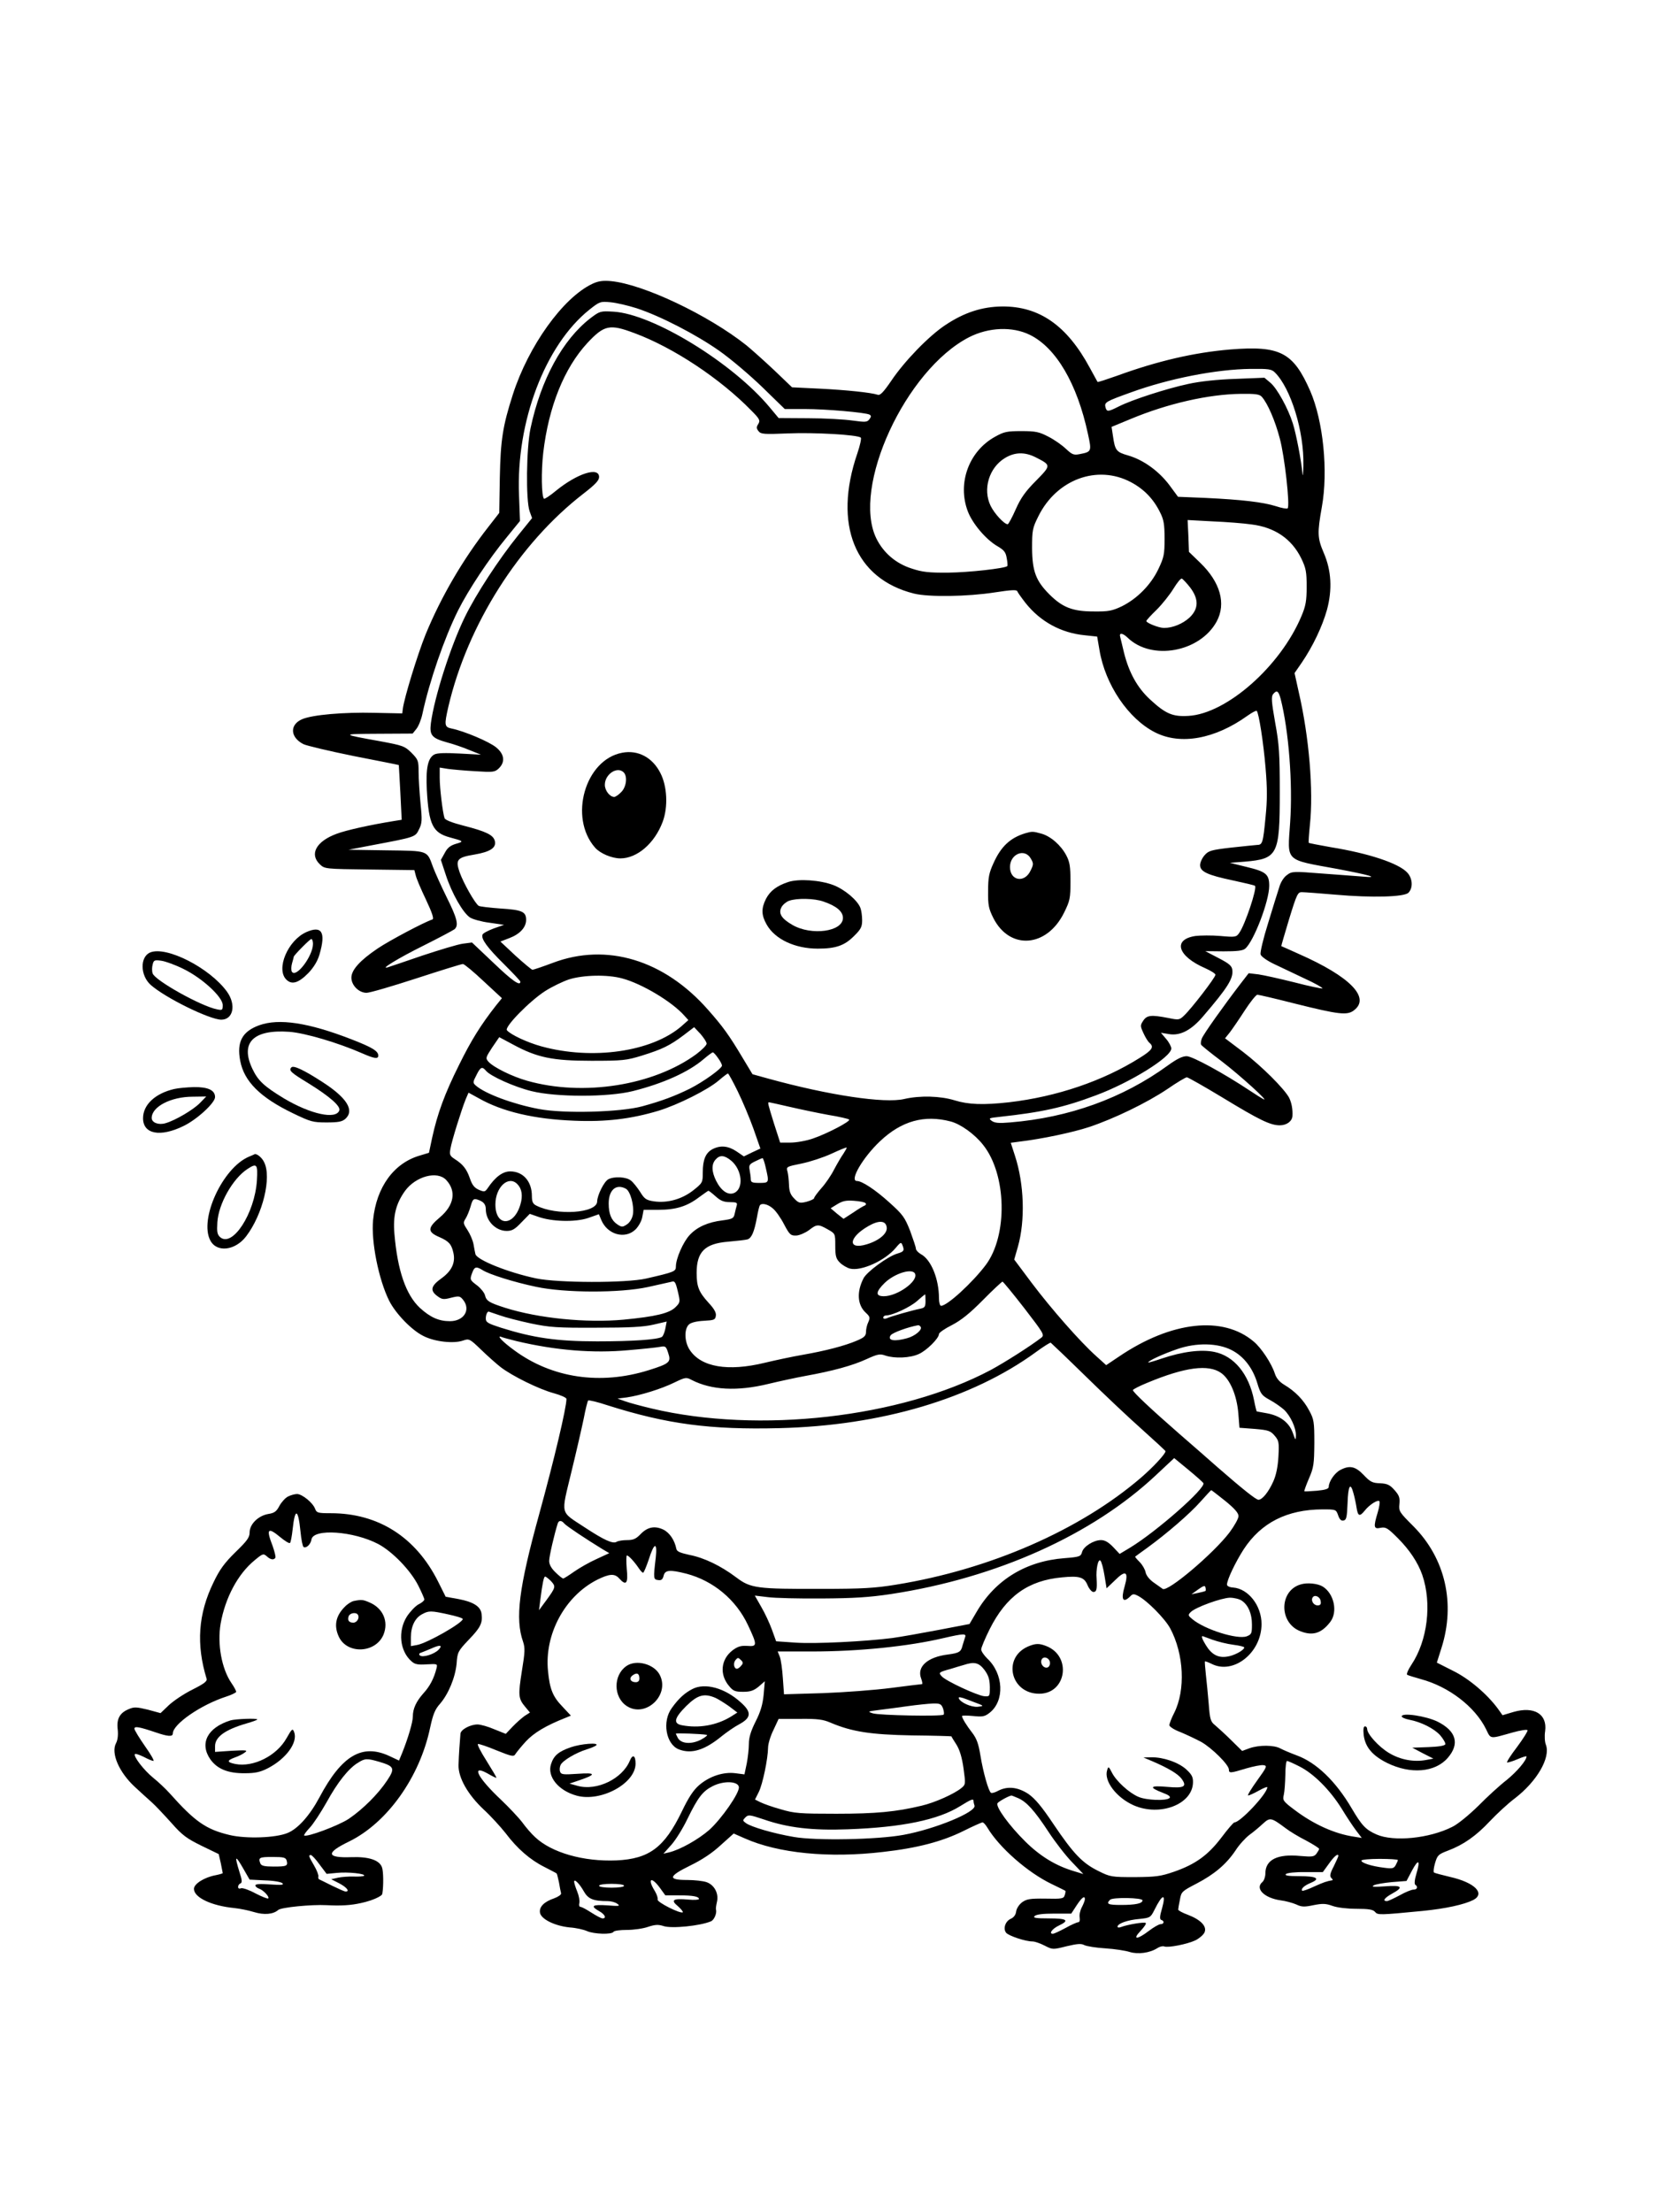 <?xml version="1.0" standalone="no"?>
<!DOCTYPE svg PUBLIC "-//W3C//DTD SVG 20010904//EN"
 "http://www.w3.org/TR/2001/REC-SVG-20010904/DTD/svg10.dtd">
<svg version="1.0" xmlns="http://www.w3.org/2000/svg"
 width="864pt" height="1152pt" viewBox="0 0 864 1152"
 preserveAspectRatio="xMidYMid meet">

<g transform="translate(0,1152) scale(0.1,-0.1)"
fill="#000000" stroke="none">
<path d="M3085 10042 c-153 -72 -333 -324 -414 -576 -53 -165 -64 -237 -68
-434 l-3 -183 -56 -72 c-134 -171 -248 -367 -328 -562 -41 -102 -110 -326
-118 -385 l-3 -25 -145 3 c-159 4 -322 -10 -376 -33 -66 -28 -64 -94 6 -130
16 -8 134 -36 262 -62 128 -25 234 -46 235 -47 0 -1 4 -65 8 -143 l7 -142 -38
-6 c-124 -20 -251 -48 -301 -67 -106 -39 -143 -106 -87 -159 25 -24 28 -24
259 -27 l233 -3 7 -27 c3 -15 27 -72 53 -126 33 -70 43 -101 34 -104 -45 -15
-224 -110 -285 -151 -92 -62 -137 -112 -137 -152 0 -40 39 -79 79 -79 17 0
133 34 259 75 126 41 235 75 243 75 8 -1 56 -41 108 -90 l95 -88 -30 -37 c-80
-102 -130 -182 -193 -310 -76 -152 -113 -255 -140 -378 l-17 -80 -46 -14
c-137 -39 -228 -165 -245 -336 -11 -112 29 -311 84 -421 34 -67 117 -153 178
-183 58 -30 157 -41 206 -24 32 11 35 10 94 -47 33 -32 79 -73 102 -91 61 -47
202 -116 277 -136 36 -10 66 -23 66 -30 0 -46 -64 -316 -142 -600 -106 -384
-126 -544 -84 -664 11 -33 10 -54 -6 -152 -20 -127 -19 -144 17 -187 l25 -30
-27 -17 c-14 -10 -43 -35 -63 -56 l-36 -38 -60 24 c-32 14 -72 25 -87 25 -37
0 -87 -26 -89 -48 -3 -33 -9 -117 -10 -163 -2 -66 48 -154 131 -232 37 -34 88
-90 114 -123 61 -81 128 -139 202 -176 33 -17 62 -32 64 -34 2 -2 7 -23 12
-46 4 -24 9 -50 11 -57 2 -7 -14 -18 -35 -26 -53 -18 -79 -44 -75 -74 4 -34
76 -70 155 -78 32 -2 72 -11 90 -19 36 -16 129 -19 138 -4 3 6 35 10 70 10 35
0 85 7 110 16 37 12 53 13 81 4 42 -14 191 1 247 25 16 7 31 41 26 61 -2 5 1
23 5 41 10 43 -14 88 -55 102 -18 6 -62 11 -99 11 -104 0 -100 19 14 75 62 30
116 66 160 107 l67 60 57 -25 c175 -78 438 -104 720 -71 178 20 308 54 419
109 50 25 95 45 100 45 5 0 16 -12 25 -27 62 -104 210 -234 335 -294 37 -18
70 -34 71 -35 2 -1 1 -12 -3 -23 -5 -18 -14 -20 -100 -18 -81 1 -98 -2 -122
-19 -16 -12 -29 -33 -31 -48 -2 -17 -12 -31 -28 -38 -29 -13 -41 -52 -24 -73
14 -16 100 -45 137 -45 12 0 41 -10 64 -22 41 -21 42 -21 114 -3 55 13 76 15
92 6 12 -6 61 -14 110 -17 48 -3 106 -12 127 -19 43 -13 104 -5 143 20 12 8
28 12 36 9 21 -8 121 12 163 32 20 10 41 28 47 41 14 31 -19 66 -87 92 -28 10
-51 23 -50 27 0 5 4 28 9 52 7 41 11 44 86 83 94 49 155 101 203 172 19 30 52
66 73 82 21 15 53 42 70 58 37 34 43 33 118 -23 22 -17 70 -46 108 -65 37 -20
67 -39 67 -43 0 -4 -7 -15 -14 -25 -12 -16 -23 -17 -83 -12 -120 12 -183 -19
-183 -91 0 -17 -7 -37 -15 -44 -41 -34 9 -84 95 -96 25 -3 61 -13 80 -21 29
-14 43 -14 91 -4 46 9 63 9 99 -4 25 -9 77 -15 125 -15 63 0 86 -4 96 -16 14
-17 22 -17 249 5 120 12 215 33 263 57 64 34 7 91 -121 120 -42 10 -80 20 -84
23 -4 4 -1 26 6 50 12 40 17 45 67 64 80 30 146 76 218 153 36 38 94 92 130
119 115 88 187 212 162 279 -6 14 -8 46 -4 71 12 89 -57 131 -165 100 l-57
-17 -24 34 c-57 77 -151 157 -235 198 l-83 42 24 76 c74 232 20 467 -146 634
-73 73 -77 78 -73 116 3 33 -1 45 -26 73 -24 27 -37 33 -75 35 -39 1 -51 7
-85 43 -43 45 -73 52 -122 26 -29 -15 -60 -60 -60 -88 0 -10 -18 -16 -62 -20
-35 -3 -64 -4 -65 -3 -2 1 9 32 24 67 25 57 27 76 28 184 0 111 -2 124 -27
170 -29 55 -73 100 -130 134 -25 15 -41 34 -49 59 -17 52 -70 133 -110 166
-160 136 -429 106 -701 -78 l-67 -45 -52 47 c-83 74 -234 246 -335 380 l-92
123 19 66 c39 137 33 327 -15 474 l-22 68 45 6 c118 14 278 48 363 76 129 43
301 126 408 198 49 34 95 61 101 61 6 0 89 -47 185 -105 194 -118 250 -145
299 -145 36 0 64 21 66 48 2 35 -4 68 -17 95 -25 47 -142 164 -240 239 l-94
71 25 31 c13 17 48 68 77 113 29 45 59 82 66 83 7 0 93 -20 191 -45 236 -59
278 -64 314 -35 84 66 -23 175 -288 292 -49 22 -91 41 -92 41 -1 1 18 65 41
142 40 130 45 140 67 139 13 0 92 -6 174 -13 192 -17 358 -12 380 10 25 25 22
75 -6 105 -44 48 -199 100 -397 132 -62 11 -114 21 -116 23 -2 2 1 45 6 94 19
178 -4 457 -58 690 l-22 100 38 55 c57 84 106 186 131 275 28 105 23 204 -17
296 -33 77 -34 103 -10 238 34 188 7 449 -60 604 -89 203 -157 238 -418 217
-188 -16 -378 -60 -589 -137 -54 -19 -99 -34 -101 -32 -1 2 -19 35 -40 73
-119 221 -263 321 -456 320 -105 -1 -198 -31 -297 -97 -86 -57 -213 -188 -282
-291 -39 -57 -57 -76 -69 -72 -37 12 -164 25 -302 32 l-145 7 -93 89 c-52 49
-117 107 -145 130 -199 158 -537 318 -705 334 -43 4 -67 0 -97 -14z m230 -127
c125 -41 312 -138 431 -222 60 -42 161 -128 225 -190 l116 -113 104 0 c110 0
315 -18 337 -29 10 -6 10 -10 0 -24 -12 -16 -21 -16 -88 -7 -41 6 -145 12
-230 12 l-155 1 -45 54 c-192 232 -609 488 -815 500 -68 4 -71 3 -120 -34
-145 -112 -258 -319 -312 -573 -22 -105 -25 -374 -5 -432 l13 -36 -72 -89
c-101 -125 -220 -307 -278 -426 -74 -151 -159 -417 -177 -553 -8 -63 5 -78 84
-100 31 -8 84 -26 117 -40 l60 -24 -111 6 c-74 4 -118 3 -132 -5 -34 -18 -45
-73 -39 -186 10 -180 31 -222 121 -246 71 -19 73 -21 31 -33 -30 -9 -45 -21
-59 -48 l-20 -36 26 -79 c31 -95 89 -197 126 -221 14 -9 60 -22 101 -27 l76
-11 -54 -19 c-29 -11 -56 -25 -58 -32 -9 -22 26 -69 111 -153 47 -47 86 -88
86 -92 0 -25 -42 4 -140 98 l-112 106 -46 -6 c-26 -3 -121 -32 -212 -62 -91
-31 -172 -59 -180 -61 -46 -14 55 48 184 112 82 41 155 80 163 86 23 20 14 57
-41 167 -29 59 -61 130 -71 157 -32 88 -22 84 -244 87 l-196 3 125 24 c223 42
223 42 242 82 16 31 17 48 8 135 -5 54 -10 128 -10 163 0 60 -2 65 -37 101
-36 35 -45 38 -163 60 -206 37 -207 38 -13 39 l182 1 20 25 c11 14 25 49 31
78 36 168 113 392 185 537 55 110 163 272 253 381 l70 86 -5 134 c-16 382 136
782 366 966 54 43 58 44 111 39 31 -3 91 -17 135 -31z m-10 -130 c204 -76 446
-237 608 -403 44 -44 47 -52 36 -70 -11 -17 -10 -23 2 -38 12 -15 29 -16 152
-11 137 6 365 -7 380 -22 4 -4 -4 -41 -18 -82 -127 -370 -13 -653 295 -730 76
-19 279 -16 420 6 85 13 115 15 118 6 2 -6 22 -34 43 -61 77 -97 185 -156 308
-168 l65 -7 12 -70 c30 -181 151 -359 290 -429 132 -67 311 -35 481 87 24 17
45 28 48 25 11 -11 35 -165 46 -297 9 -107 9 -167 0 -255 -13 -136 -16 -146
-45 -146 -11 -1 -73 -7 -136 -14 -103 -12 -116 -16 -137 -40 -13 -15 -23 -38
-23 -51 0 -34 39 -52 172 -80 60 -13 112 -25 114 -28 12 -12 -52 -203 -82
-245 -15 -22 -20 -23 -99 -16 -46 4 -104 3 -129 0 -120 -18 -94 -105 51 -168
29 -13 53 -28 53 -34 0 -14 -127 -179 -164 -213 -24 -23 -28 -23 -82 -12 -88
17 -111 15 -130 -14 -16 -24 -16 -28 1 -65 10 -22 24 -45 32 -51 24 -21 14
-37 -50 -77 -192 -121 -433 -203 -682 -232 -134 -15 -212 -12 -283 10 -74 23
-181 26 -263 7 -102 -24 -391 19 -707 106 l-83 23 -50 83 c-72 121 -105 166
-181 252 -229 261 -529 351 -809 245 -53 -20 -101 -36 -106 -36 -4 0 -44 33
-88 73 l-79 74 47 18 c55 21 87 56 87 95 0 43 -22 52 -133 59 -56 4 -108 10
-114 14 -19 12 -79 118 -99 174 -23 66 -14 78 77 93 83 14 115 36 106 71 -8
31 -44 49 -165 80 -58 15 -94 29 -97 39 -10 31 -25 157 -25 209 l0 54 43 -7
c23 -3 87 -9 142 -12 93 -6 102 -5 123 15 34 33 29 74 -14 109 -36 30 -167 85
-231 98 -39 8 -40 17 -18 114 100 427 368 850 703 1109 62 48 82 69 82 87 0
55 -113 19 -224 -71 -31 -26 -60 -45 -63 -42 -13 13 -15 141 -4 238 28 241
109 442 230 573 88 94 116 100 246 51z m2059 -9 c136 -67 246 -254 302 -516
20 -91 19 -93 -44 -105 -30 -6 -39 -2 -71 28 -20 19 -61 48 -91 63 -48 25 -66
29 -140 29 -76 0 -91 -3 -139 -30 -135 -75 -196 -241 -141 -387 24 -64 94
-147 154 -182 36 -21 44 -32 49 -63 4 -20 5 -39 3 -41 -13 -12 -201 -33 -306
-34 -102 -1 -137 3 -191 21 -83 26 -148 82 -185 157 -130 266 152 878 483
1048 102 52 226 57 317 12z m1276 -196 c83 -83 152 -307 148 -484 -1 -44 -3
-63 -5 -41 -6 66 -33 207 -50 260 -24 77 -82 183 -117 212 l-31 26 -150 -6
c-93 -3 -186 -13 -245 -26 -113 -24 -295 -83 -362 -117 -58 -29 -64 -30 -71
-4 -6 25 3 30 131 76 200 73 447 121 625 123 94 1 109 -1 127 -19z m-68 -127
c30 -34 69 -124 93 -216 25 -91 54 -351 41 -364 -3 -4 -31 1 -61 11 -67 21
-176 34 -365 43 l-145 6 -45 61 c-55 73 -135 131 -214 154 -63 18 -69 26 -80
103 l-7 46 99 41 c194 81 407 129 573 131 80 1 99 -2 111 -16z m-1179 -314
c82 -42 82 -41 3 -122 -55 -55 -80 -90 -106 -149 -19 -43 -38 -78 -42 -78 -18
0 -69 55 -89 96 -42 87 -8 199 75 249 51 31 103 32 159 4z m497 -130 c68 -36
118 -88 152 -158 19 -37 23 -63 23 -136 0 -81 -3 -97 -32 -158 -39 -82 -110
-154 -190 -194 -51 -24 -69 -28 -148 -27 -109 0 -162 21 -230 89 -70 70 -89
120 -90 240 0 93 2 105 32 165 95 194 308 272 483 179z m628 -220 c121 -15
209 -75 259 -177 24 -50 28 -69 28 -147 0 -74 -5 -101 -27 -153 -109 -261
-390 -509 -589 -520 -82 -5 -119 11 -200 86 -66 61 -109 139 -135 242 -8 36
-18 73 -20 83 -7 23 12 22 39 -4 125 -121 376 -75 463 84 51 94 19 206 -86
307 l-58 56 -3 83 -4 83 130 -7 c71 -3 163 -10 203 -16z m-320 -328 c46 -61
45 -111 -3 -157 -35 -32 -87 -54 -133 -54 -26 0 -92 26 -92 36 0 4 24 30 54
59 29 29 68 78 87 109 19 31 38 55 44 53 5 -2 25 -23 43 -46z m471 -578 c43
-168 64 -443 50 -646 -14 -208 -32 -191 246 -242 165 -31 224 -48 135 -40 -30
2 -126 10 -213 16 -152 12 -159 12 -185 -8 -16 -11 -33 -38 -40 -64 -8 -24
-34 -108 -58 -187 -25 -79 -42 -152 -39 -162 3 -11 33 -32 68 -49 34 -16 106
-50 160 -76 55 -25 97 -49 94 -52 -3 -2 -68 11 -144 31 -76 19 -161 38 -189
42 l-51 6 -41 -53 c-89 -116 -195 -265 -203 -287 -5 -13 -7 -28 -3 -33 3 -5
51 -44 107 -86 93 -71 252 -215 217 -197 -8 4 -40 24 -70 44 -137 91 -300 180
-330 180 -23 0 -52 -15 -99 -49 -234 -170 -514 -271 -821 -296 -58 -5 -79 -3
-95 8 -18 14 -15 15 40 21 220 24 332 48 502 112 178 66 393 199 393 244 0 10
-12 33 -27 50 l-27 32 42 -7 c59 -10 117 21 178 93 127 148 157 196 152 240
-2 22 -16 34 -72 63 l-69 36 95 -1 c69 0 100 3 113 14 44 37 125 247 125 327
0 60 -16 74 -116 98 l-89 22 78 6 c172 15 182 35 182 362 0 199 -3 248 -24
362 -19 108 -21 135 -11 148 19 23 28 18 39 -22z m-3429 -1458 c102 -27 260
-121 325 -195 l20 -22 -36 -32 c-154 -133 -463 -178 -729 -105 -73 20 -161 61
-180 84 -14 17 117 151 199 204 36 23 92 50 125 61 74 23 199 26 276 5z m440
-340 c0 -8 -24 -32 -53 -54 -223 -164 -590 -222 -882 -139 -78 22 -175 70
-201 99 -16 18 -15 22 19 74 l37 54 73 -39 c124 -67 204 -84 407 -84 162 0
182 2 263 27 106 33 145 52 217 106 l55 42 33 -35 c17 -20 32 -42 32 -51z m59
-74 c12 -16 21 -34 21 -40 0 -15 -96 -84 -167 -120 -79 -39 -146 -64 -248 -92
-114 -31 -410 -39 -539 -14 -133 25 -279 79 -328 122 -16 14 -16 18 3 54 21
43 30 47 50 23 23 -28 147 -84 237 -106 129 -32 398 -32 527 0 160 40 292 100
370 167 22 19 43 34 47 35 4 0 16 -13 27 -29z m103 -174 c25 -51 62 -139 82
-195 l36 -103 -43 -20 -43 -21 -38 26 c-43 29 -84 33 -125 12 -36 -19 -51 -55
-51 -121 0 -53 -1 -55 -50 -94 -59 -46 -134 -67 -204 -57 -41 6 -50 13 -72 49
-15 23 -36 50 -48 59 -24 20 -87 23 -118 7 -22 -12 -57 -82 -58 -115 0 -62
-211 -76 -317 -22 -18 9 -23 20 -23 50 0 76 -46 128 -113 128 -39 0 -78 -29
-117 -87 -14 -20 -17 -21 -46 -9 -24 11 -35 25 -47 60 -17 49 -36 73 -80 101
-24 16 -27 22 -21 54 7 42 58 204 79 256 l15 35 53 -29 c123 -70 289 -109 497
-117 165 -7 297 9 440 52 101 31 259 110 315 159 22 19 42 34 46 35 3 0 26
-42 51 -93z m271 -81 c56 -13 147 -32 202 -42 55 -9 103 -20 107 -24 11 -8
-115 -74 -189 -99 -34 -12 -87 -21 -116 -21 l-54 0 -32 99 c-32 103 -34 111
-26 111 3 0 51 -11 108 -24z m838 -76 c53 -14 126 -67 169 -122 123 -154 129
-471 14 -625 -70 -93 -201 -213 -233 -213 -6 0 -11 17 -11 40 0 100 -41 201
-94 229 -14 8 -26 21 -26 28 0 8 -14 49 -30 93 -28 71 -38 85 -108 148 -74 67
-143 112 -169 112 -41 0 30 122 120 207 112 106 231 139 368 103z m-558 -167
c-11 -15 -33 -53 -49 -83 -15 -30 -45 -74 -66 -97 -21 -24 -38 -47 -38 -52 0
-5 -18 -13 -39 -19 -36 -9 -42 -7 -65 17 -20 20 -26 38 -27 72 -1 24 -4 55 -8
69 -7 24 -5 25 74 41 44 9 114 32 155 51 41 19 77 34 79 32 2 -2 -6 -15 -16
-31z m-584 -38 c56 -48 65 -144 15 -167 -31 -14 -67 9 -94 62 -24 48 -26 87
-3 112 22 25 46 23 82 -7z m179 -36 c18 -78 18 -79 -33 -79 -37 0 -45 3 -45
19 0 10 -3 32 -6 48 -5 25 -1 31 28 45 18 9 36 17 39 17 3 1 11 -22 17 -50z
m-1664 -64 c54 -58 41 -132 -34 -195 -64 -54 -65 -75 -2 -102 50 -22 63 -37
73 -81 12 -52 -8 -95 -62 -134 -56 -40 -61 -64 -19 -94 22 -16 31 -17 69 -7
41 10 46 10 63 -11 41 -52 4 -111 -69 -111 -58 0 -102 20 -156 69 -73 68 -117
195 -133 387 -8 93 8 156 55 222 56 77 169 107 215 57z m370 -21 c24 -24 30
-61 16 -107 -34 -115 -130 -115 -130 1 0 90 68 153 114 106z m565 -24 c24 -12
45 -90 37 -135 -4 -21 -16 -41 -31 -51 -23 -15 -27 -15 -50 0 -31 21 -45 54
-45 109 0 71 39 104 89 77z m468 -40 c25 -23 43 -30 74 -30 34 0 40 -3 36 -17
-3 -10 -8 -30 -11 -44 -5 -24 -12 -27 -63 -34 -75 -9 -132 -34 -171 -76 -34
-36 -72 -123 -72 -164 0 -26 -7 -29 -155 -63 -105 -24 -460 -23 -574 1 -146
31 -307 96 -315 126 -2 9 -7 32 -10 52 -4 21 -18 53 -31 73 -22 33 -24 39 -11
59 8 12 20 41 27 65 10 36 15 41 33 36 33 -10 46 -24 46 -51 0 -60 51 -113
109 -113 28 0 43 9 77 45 l43 44 43 -15 c72 -26 193 -29 260 -7 l57 20 12 -29
c32 -78 125 -103 179 -50 16 16 32 45 35 65 l7 37 77 0 c91 0 149 18 211 65
25 18 47 34 49 34 2 1 19 -12 38 -29z m780 -35 c5 -4 3 -9 -2 -12 -6 -2 -34
-18 -61 -37 l-51 -33 -34 27 -33 28 34 21 c28 17 46 21 87 18 29 -2 56 -7 60
-12z m-482 -28 c15 -12 41 -49 58 -82 29 -55 35 -60 64 -59 17 1 47 14 66 28
41 32 49 32 98 4 39 -22 39 -22 39 -85 0 -54 4 -68 24 -88 13 -13 37 -27 52
-31 59 -15 183 41 239 108 28 33 29 33 39 2 5 -17 0 -23 -31 -32 -50 -15 -159
-95 -176 -129 -36 -70 -32 -138 11 -178 23 -21 24 -27 14 -50 -7 -14 -12 -37
-12 -51 0 -20 -9 -29 -47 -45 -62 -27 -167 -54 -282 -74 -52 -9 -142 -28 -200
-42 -190 -46 -329 -22 -388 66 -29 42 -31 110 -5 134 11 10 40 17 77 19 54 3
60 5 63 26 3 16 -9 37 -38 68 -50 55 -62 83 -62 155 0 111 43 153 164 163 46
4 91 9 101 12 21 7 35 38 49 114 5 30 12 58 15 63 9 14 42 7 68 -16z m593 -99
c4 -32 -41 -69 -105 -88 -100 -30 -94 36 9 95 55 32 92 30 96 -7z m-2105 -222
c34 -22 164 -63 279 -87 148 -32 437 -33 583 -1 55 12 109 24 121 27 18 6 22
0 34 -50 13 -55 13 -57 -12 -82 -32 -32 -104 -49 -270 -65 -195 -18 -445 7
-618 62 -81 26 -97 35 -104 64 -3 14 -22 37 -41 52 -39 29 -39 31 -25 68 11
30 21 32 53 12z m2253 -20 c15 -39 -93 -116 -163 -116 -45 0 -43 23 5 70 54
51 146 78 158 46z m569 -179 c100 -130 106 -139 88 -153 -54 -42 -189 -128
-263 -168 -469 -249 -1209 -333 -1765 -201 -55 13 -118 30 -140 38 l-39 14 48
6 c69 10 180 44 249 78 56 27 61 28 89 13 103 -53 237 -60 398 -21 58 14 146
33 195 42 144 26 245 54 317 87 59 27 71 29 99 19 48 -16 129 -13 174 8 41 18
105 82 105 104 0 7 30 28 68 47 48 25 93 61 162 131 52 53 98 95 101 95 4 -1
55 -63 114 -139z m-515 38 c0 -30 -4 -35 -27 -40 -37 -7 -154 -40 -175 -50
-11 -4 -18 -3 -18 4 0 6 7 11 15 11 33 0 125 43 161 75 21 19 40 34 42 35 1 0
2 -16 2 -35z m-2219 -74 c30 -11 104 -30 165 -43 96 -20 136 -23 339 -22 174
0 247 4 298 16 l69 16 -7 -37 c-4 -20 -12 -39 -18 -43 -24 -14 -149 -23 -337
-23 -211 0 -332 18 -501 71 -68 22 -79 28 -79 48 0 18 7 36 15 36 0 0 26 -9
56 -19z m2194 -61 c9 -15 -30 -48 -72 -59 -65 -18 -102 -12 -85 15 9 14 92 44
144 53 4 0 9 -3 13 -9z m-2104 -74 c203 -48 398 -64 582 -47 72 6 146 14 163
17 30 6 33 3 44 -32 16 -47 7 -55 -101 -89 -252 -79 -505 -42 -703 105 -59 43
-92 78 -65 68 9 -4 45 -13 80 -22z m2961 -181 c95 -93 228 -219 296 -279 67
-60 122 -111 122 -113 0 -14 -65 -84 -129 -139 -317 -272 -786 -477 -1274
-556 -109 -18 -177 -22 -387 -22 -339 -1 -371 3 -446 60 -80 60 -166 102 -244
117 -50 11 -66 18 -68 33 -9 44 -35 83 -68 99 -45 21 -83 13 -119 -25 -23 -24
-38 -30 -69 -30 -23 0 -47 -4 -55 -9 -19 -12 -65 9 -167 76 -129 85 -123 60
-69 285 26 106 55 233 65 281 9 48 20 91 23 94 4 3 50 -8 104 -26 307 -97 531
-127 892 -118 530 13 1003 153 1336 396 38 28 73 50 77 49 3 -2 84 -79 180
-173z m763 134 c62 -32 109 -92 133 -172 17 -56 23 -64 65 -87 26 -14 58 -37
73 -50 34 -31 64 -96 63 -135 -1 -28 -2 -27 -16 13 -19 54 -65 89 -133 102
-29 5 -54 10 -55 10 -1 0 -8 26 -14 58 -27 137 -104 231 -207 252 -69 14 -165
2 -275 -35 -38 -13 -69 -22 -69 -20 0 9 79 45 152 70 99 34 210 32 283 -6z
m-55 -119 c46 -33 81 -115 89 -209 l6 -76 80 -6 c70 -6 82 -10 103 -35 22 -26
24 -34 20 -108 -3 -54 -12 -98 -27 -131 -24 -54 -57 -95 -77 -95 -13 0 -83 56
-215 171 -35 31 -125 110 -199 174 -150 131 -240 216 -240 226 0 4 35 22 77
39 195 81 317 97 383 50z m-93 -573 c15 -25 -243 -252 -381 -336 l-55 -33 -34
36 c-24 25 -43 36 -63 36 -39 0 -92 -34 -99 -63 -6 -22 -13 -25 -90 -31 -201
-15 -361 -112 -459 -280 l-37 -63 -162 -31 c-89 -17 -197 -36 -240 -42 -141
-18 -400 -31 -504 -24 l-101 7 -22 61 c-12 33 -37 87 -56 119 l-33 58 67 -8
c37 -5 164 -8 282 -7 168 1 247 6 360 23 551 84 1049 308 1381 620 l94 88 73
-60 c40 -33 76 -65 79 -70z m782 -54 c6 -21 13 -55 16 -75 7 -44 16 -47 42
-15 25 32 70 60 77 49 3 -5 -1 -32 -9 -58 -23 -76 -21 -88 15 -80 27 5 37 -1
89 -53 62 -62 105 -127 128 -192 51 -149 28 -342 -57 -469 -16 -24 -26 -47
-22 -51 4 -3 36 -13 72 -23 145 -39 281 -143 339 -260 26 -54 17 -52 138 -18
40 11 75 17 78 12 3 -4 -22 -44 -54 -87 -33 -43 -56 -79 -52 -81 4 -1 29 6 54
17 26 11 47 18 47 14 0 -20 -50 -79 -103 -122 -35 -27 -101 -87 -147 -134 -48
-47 -107 -96 -136 -110 -120 -61 -306 -79 -395 -40 -57 25 -77 47 -130 137
-83 141 -184 238 -286 275 -32 12 -70 28 -85 36 -32 18 -110 19 -161 1 l-38
-14 -57 56 c-32 32 -70 66 -84 78 -23 18 -27 30 -33 110 -4 49 -11 118 -15
154 -4 36 -6 66 -5 68 2 2 17 -4 34 -12 114 -59 261 57 261 207 0 96 -69 184
-148 190 -19 1 -32 8 -32 15 0 25 44 117 87 184 91 139 226 207 410 208 70 0
71 0 82 -31 7 -21 16 -30 28 -27 15 3 18 16 21 91 3 92 15 111 31 50z m-668
-39 c49 -40 69 -63 69 -79 0 -13 -21 -50 -46 -84 -83 -110 -324 -314 -349
-295 -7 5 -28 20 -48 34 -21 15 -38 36 -41 53 -3 15 -17 39 -31 53 -15 15 -25
27 -23 28 2 2 30 22 63 46 103 75 221 177 276 239 30 33 55 61 57 61 2 0 34
-25 73 -56z m-3442 -118 c11 -13 115 -82 200 -134 l34 -20 -67 -31 c-38 -17
-90 -47 -117 -66 -27 -19 -52 -35 -56 -35 -4 0 -22 14 -40 32 -22 21 -33 41
-33 60 0 23 27 140 45 196 6 16 20 15 34 -2z m476 -178 c-13 -109 -12 -113 12
-116 17 -3 24 3 29 22 7 31 32 33 119 11 140 -37 258 -135 320 -267 50 -106
49 -113 -3 -109 -34 2 -50 -3 -77 -23 -61 -47 -69 -126 -18 -186 21 -26 32
-30 73 -30 38 0 55 6 81 27 l32 28 -6 -70 c-5 -51 -16 -89 -42 -140 -25 -50
-35 -83 -35 -116 0 -25 -5 -71 -11 -102 l-12 -57 -47 6 c-62 8 -134 -15 -189
-62 -30 -26 -55 -64 -90 -137 -91 -188 -170 -247 -341 -255 -171 -7 -337 40
-423 121 -19 17 -49 52 -67 77 -19 25 -69 78 -112 119 -119 112 -157 184 -71
137 25 -15 47 -25 48 -24 2 2 -22 41 -51 88 -30 47 -50 86 -45 88 5 2 49 -13
97 -33 82 -33 90 -34 99 -18 6 9 30 39 54 65 41 44 103 82 210 124 l24 10 -45
48 c-49 51 -65 90 -74 183 -20 192 88 392 257 477 63 31 90 33 114 6 36 -40
47 -26 39 50 -3 39 -3 70 1 70 9 0 40 -34 62 -67 9 -13 18 -23 22 -23 4 0 17
32 30 70 28 89 45 92 36 8z m2337 -92 l11 -67 44 42 c56 56 72 45 50 -32 -20
-68 -9 -89 28 -53 14 15 20 15 43 3 47 -25 138 -117 166 -168 72 -134 81 -322
21 -441 -14 -27 -25 -56 -25 -64 0 -7 25 -24 58 -36 31 -13 80 -36 108 -51 56
-32 144 -119 144 -144 0 -20 8 -19 90 6 38 11 79 19 90 17 21 -3 18 -9 -33
-80 -31 -43 -52 -78 -47 -78 5 0 30 11 55 25 25 14 45 22 45 18 0 -33 -141
-183 -171 -183 -5 0 -35 -35 -68 -79 -70 -92 -135 -139 -247 -178 -70 -24 -94
-27 -204 -28 -121 0 -128 1 -190 32 -83 41 -129 89 -233 243 -62 93 -96 133
-131 158 -55 36 -108 42 -157 17 -16 -9 -33 -14 -38 -11 -13 8 -41 108 -55
194 -10 62 -20 89 -43 119 -29 37 -53 76 -53 87 0 3 26 3 58 0 49 -5 61 -3 86
17 79 62 73 203 -13 283 -17 17 -31 37 -31 47 0 9 20 57 44 105 86 172 201
254 377 270 91 9 116 1 133 -41 8 -19 22 -35 30 -35 17 0 20 14 17 69 -4 49 8
106 20 94 6 -6 15 -40 21 -77z m-2882 -30 c25 -28 25 -31 -26 -101 l-37 -50 7
55 c11 86 18 120 25 120 4 0 18 -11 31 -24z m3408 -51 c-1 -1 -19 -6 -38 -10
l-35 -7 35 25 c28 20 36 22 38 10 2 -8 2 -16 0 -18z m190 -51 c33 -23 52 -67
52 -124 0 -46 -2 -51 -27 -61 -49 -18 -218 35 -283 89 -23 19 -24 22 -9 37 24
25 160 74 204 75 22 0 51 -7 63 -16z m-1442 -190 c-3 -9 -9 -28 -13 -42 -8
-34 -17 -40 -78 -48 -104 -13 -161 -63 -138 -124 6 -16 8 -30 5 -30 -4 0 -77
-9 -162 -20 -85 -11 -245 -23 -356 -27 l-201 -6 -6 84 c-3 46 -10 97 -16 112
l-11 27 179 0 c241 0 500 26 686 70 104 24 119 24 111 4z m1289 -13 c28 -10
76 -22 108 -26 31 -4 57 -10 57 -14 -1 -15 -55 -44 -91 -48 -46 -7 -80 12
-109 60 -18 29 -25 47 -17 47 1 0 25 -9 52 -19z m-2455 -135 c-7 -9 -17 -16
-22 -16 -16 0 -21 30 -7 46 11 13 14 13 27 0 13 -12 13 -18 2 -30z m1267 -22
c21 -29 27 -48 28 -88 0 -50 0 -51 -29 -49 -35 3 -200 79 -222 104 -17 19 -16
21 46 38 25 8 56 17 70 21 54 18 78 12 107 -26z m-22 -180 c17 -7 15 -9 -13
-12 -34 -3 -92 23 -99 45 -3 8 13 5 44 -7 26 -10 57 -22 68 -26z m-194 -20 c5
-15 7 -30 3 -33 -9 -10 -336 -4 -369 7 -28 9 -26 10 30 17 33 4 101 13 150 20
50 7 109 13 133 14 37 1 44 -2 53 -25z m-585 -75 c111 -47 208 -62 423 -66
112 -1 205 -4 206 -5 0 -2 12 -21 26 -43 17 -27 29 -67 37 -124 11 -81 11 -84
-11 -102 -36 -30 -138 -76 -207 -92 -133 -32 -237 -42 -445 -42 -189 0 -218 2
-288 23 -44 12 -91 29 -107 37 l-28 14 20 40 c20 41 47 170 48 230 0 19 12 60
28 92 l27 58 112 0 c91 1 120 -3 159 -20z m2442 -228 c75 -38 159 -123 219
-219 26 -43 60 -94 76 -115 l29 -38 -43 7 c-99 15 -208 64 -307 139 -60 45
-63 50 -56 79 4 17 7 64 8 104 0 39 4 72 9 72 4 0 34 -13 65 -29z m-2920 -107
c4 -30 -89 -164 -154 -223 -56 -49 -151 -103 -209 -117 l-30 -7 42 47 c23 26
60 86 83 134 55 113 80 145 132 171 57 29 132 26 136 -5z m1455 -58 c43 -19
84 -63 158 -176 34 -52 89 -123 122 -157 l59 -62 -49 15 c-94 28 -175 77 -253
154 -85 84 -156 182 -145 200 6 9 58 38 73 40 1 0 17 -6 35 -14z m-233 -15 c0
-5 2 -15 5 -23 13 -33 -205 -123 -370 -153 -135 -25 -455 -31 -570 -11 -106
18 -222 52 -250 72 -18 13 -18 15 -3 30 15 15 22 14 94 -10 126 -44 255 -59
439 -52 282 10 471 49 586 121 58 36 69 40 69 26z m1900 -286 c0 -3 -11 -27
-24 -54 -19 -36 -22 -51 -13 -60 6 -6 9 -11 7 -12 -30 -5 -47 -11 -96 -33 -31
-15 -59 -24 -62 -22 -9 9 10 27 44 41 53 22 32 35 -59 35 -58 0 -78 3 -70 11
6 6 49 11 102 10 l90 0 32 44 c28 40 49 56 49 40z m310 -21 c0 -3 -5 -15 -11
-26 -10 -18 -17 -20 -62 -14 -65 8 -117 25 -117 37 0 5 43 9 95 9 52 0 95 -3
95 -6z m96 -73 c-9 -30 -11 -53 -5 -56 15 -10 10 -25 -9 -25 -11 0 -43 -13
-73 -30 -30 -16 -60 -30 -66 -30 -25 0 -13 17 27 39 62 34 52 45 -37 38 -58
-4 -73 -3 -59 5 10 6 53 13 95 17 l76 6 29 55 c34 63 44 54 22 -19z m-4335
-91 c22 -39 49 -50 125 -50 16 0 39 -6 49 -14 17 -12 10 -13 -53 -8 -78 5 -89
-3 -42 -30 31 -17 40 -38 18 -38 -7 0 -33 14 -58 30 -25 16 -50 30 -57 30 -6
0 -9 9 -6 20 3 11 -2 38 -11 60 -9 22 -16 45 -16 51 0 18 28 -10 51 -51z m395
20 l29 -40 72 0 c72 0 103 -6 103 -19 0 -4 -25 -6 -55 -3 -80 7 -94 -2 -55
-34 17 -15 28 -29 26 -32 -11 -10 -136 53 -131 66 2 7 -4 27 -15 45 -40 64
-19 78 26 17z m-186 10 c0 -6 -28 -10 -65 -10 -37 0 -65 4 -65 10 0 6 28 10
65 10 37 0 65 -4 65 -10z m2400 -70 c0 -6 -7 -25 -16 -42 -9 -17 -14 -41 -11
-54 2 -15 -1 -24 -8 -24 -6 0 -36 -13 -66 -30 -30 -16 -59 -30 -66 -30 -23 0
-2 27 32 43 57 27 42 37 -52 37 -70 0 -84 3 -75 12 9 9 44 13 102 13 l89 0 28
43 c27 41 43 53 43 32z m300 -6 c0 -16 -35 -24 -112 -24 -67 0 -79 5 -57 27
14 14 169 11 169 -3z m102 -41 c-13 -43 -13 -58 -4 -61 17 -5 15 -22 -4 -22
-8 0 -36 -16 -61 -35 -61 -47 -88 -47 -43 0 18 19 31 38 27 41 -6 7 -95 -8
-129 -21 -10 -4 -18 -3 -18 2 0 16 52 35 113 40 56 6 59 7 79 47 42 85 62 89
40 9z"/>
<path d="M3240 7600 c-193 -36 -279 -337 -141 -494 26 -30 87 -56 132 -56 87
0 178 78 220 190 29 77 24 186 -12 255 -41 81 -117 121 -199 105z m8 -102 c21
-21 14 -77 -13 -103 -13 -14 -30 -25 -36 -25 -23 0 -49 33 -49 63 0 56 65 98
98 65z"/>
<path d="M5340 7181 c-79 -24 -127 -69 -166 -156 -23 -50 -28 -74 -28 -145 -1
-73 3 -92 27 -140 85 -169 279 -155 369 28 30 61 33 74 33 162 0 78 -4 102
-22 136 -28 53 -82 100 -130 113 -43 12 -48 12 -83 2z m29 -133 c14 -24 14
-30 -2 -62 -31 -66 -107 -53 -107 19 0 69 78 100 109 43z"/>
<path d="M4105 6927 c-60 -20 -94 -46 -116 -88 -25 -50 -24 -85 4 -134 43 -76
147 -125 266 -125 94 0 139 16 188 65 37 36 43 49 43 83 0 22 -4 51 -9 64 -15
40 -83 97 -141 119 -68 26 -180 34 -235 16z m184 -102 c68 -23 101 -52 101
-85 0 -72 -165 -94 -264 -36 -57 33 -73 60 -56 92 7 13 25 28 39 33 40 15 134
13 180 -4z"/>
<path d="M6773 3269 c-111 -33 -113 -199 -2 -243 65 -26 111 -12 157 48 40 52
20 147 -39 184 -26 16 -81 22 -116 11z m105 -87 c3 -16 -2 -22 -16 -22 -21 0
-36 25 -26 41 10 17 39 5 42 -19z"/>
<path d="M7300 2582 c0 -5 17 -13 38 -17 63 -12 131 -46 163 -82 16 -19 28
-40 26 -46 -2 -8 -36 -13 -88 -15 l-84 -3 55 -29 55 -28 -38 -7 c-64 -12 -135
1 -194 37 -53 32 -113 98 -113 125 0 7 -5 13 -11 13 -8 0 -10 -15 -7 -45 8
-63 45 -107 123 -146 121 -59 248 -49 314 26 64 73 46 140 -51 189 -60 30
-188 49 -188 28z"/>
<path d="M3262 2844 c-69 -48 -68 -162 2 -208 98 -64 226 57 172 162 -29 57
-123 82 -174 46z m68 -65 c0 -12 -7 -19 -19 -19 -28 0 -37 21 -16 36 22 16 35
10 35 -17z"/>
<path d="M3605 2724 c-39 -20 -71 -49 -106 -98 -52 -70 -31 -190 37 -216 66
-25 134 -4 224 70 25 20 65 48 90 61 63 34 65 63 9 113 -83 76 -188 105 -254
70z m122 -46 c15 -7 47 -27 71 -44 l42 -32 -33 -21 c-75 -46 -168 -62 -256
-45 -46 9 -40 37 23 100 59 58 93 68 153 42z m-47 -192 c8 -1 -5 -12 -29 -25
-50 -26 -104 -22 -121 9 -5 10 -10 20 -10 22 0 4 133 -1 160 -6z"/>
<path d="M2972 2421 c-63 -22 -88 -43 -102 -87 -22 -65 38 -139 134 -165 126
-34 306 64 306 167 0 43 -15 51 -30 15 -39 -94 -171 -158 -271 -131 l-43 12
53 18 c88 30 85 40 -11 33 -74 -5 -86 -4 -91 11 -4 10 -2 26 3 36 12 23 80 63
135 80 22 7 44 16 50 21 17 16 -78 9 -133 -10z"/>
<path d="M5354 2946 c-135 -59 -91 -246 58 -246 143 0 171 198 35 249 -36 14
-55 13 -93 -3z m114 -82 c2 -12 -4 -24 -12 -27 -19 -7 -40 18 -32 39 8 22 40
13 44 -12z"/>
<path d="M6000 2349 c84 -36 134 -66 153 -91 31 -42 15 -51 -75 -43 -90 8 -97
-2 -22 -31 30 -11 42 -20 35 -27 -16 -16 -121 -12 -162 6 -48 20 -116 82 -138
126 -17 33 -19 34 -25 13 -18 -56 48 -143 138 -183 137 -60 306 5 309 118 1
29 -6 42 -35 69 -41 37 -120 64 -182 63 l-41 -1 45 -19z"/>
<path d="M1595 6666 c-96 -43 -159 -192 -104 -247 29 -29 64 -18 116 35 27 29
47 61 57 96 34 116 12 152 -69 116z m35 -61 c0 -63 -88 -180 -110 -145 -4 7
-4 27 1 44 5 17 9 32 9 34 0 7 84 92 91 92 5 0 9 -11 9 -25z"/>
<path d="M782 6560 c-54 -23 -52 -120 3 -169 77 -68 306 -180 367 -181 63 0
79 78 30 146 -90 124 -316 239 -400 204z m174 -86 c98 -48 204 -146 204 -188
0 -26 -2 -28 -30 -22 -83 16 -324 151 -335 187 -4 11 -4 32 0 46 5 23 10 25
45 20 22 -3 74 -22 116 -43z"/>
<path d="M1350 6181 c-88 -32 -118 -86 -99 -185 20 -107 104 -191 274 -273 93
-45 105 -48 176 -48 62 0 81 4 98 19 48 44 8 109 -119 191 -97 63 -151 88
-162 77 -16 -16 -4 -27 88 -83 110 -68 170 -120 161 -142 -18 -48 -150 -19
-288 63 -105 64 -135 92 -165 155 -64 136 5 205 192 192 82 -6 255 -57 380
-112 64 -28 84 -31 84 -12 0 24 -32 43 -140 85 -224 87 -377 110 -480 73z"/>
<path d="M907 5849 c-99 -23 -162 -82 -162 -152 0 -83 89 -100 210 -41 71 34
165 121 165 151 0 36 -37 53 -110 52 -36 -1 -82 -5 -103 -10z m134 -73 c-34
-35 -129 -91 -179 -105 -36 -11 -72 3 -72 27 0 59 100 111 214 111 l70 1 -33
-34z"/>
<path d="M1295 5496 c-136 -59 -258 -324 -200 -435 33 -65 130 -54 187 21 87
114 134 309 93 387 -11 23 -36 43 -48 41 -1 -1 -15 -7 -32 -14z m43 -123 c-11
-172 -128 -352 -192 -295 -15 14 -17 28 -14 77 6 96 80 227 156 277 50 33 55
26 50 -59z"/>
<path d="M1500 3727 c-14 -7 -34 -29 -45 -49 -15 -29 -26 -37 -58 -42 -52 -9
-97 -53 -97 -96 0 -26 -13 -44 -74 -103 -57 -56 -82 -90 -114 -157 -80 -164
-91 -323 -36 -502 4 -13 -13 -26 -75 -57 -44 -22 -99 -59 -122 -81 l-43 -41
-66 18 c-58 14 -72 15 -99 3 -47 -19 -65 -51 -58 -106 3 -29 0 -56 -9 -72 -27
-52 16 -151 98 -227 30 -28 70 -64 89 -81 19 -17 64 -65 101 -106 58 -66 81
-82 158 -120 l89 -43 11 -48 c5 -26 10 -50 10 -51 0 -2 -17 -7 -37 -11 -59
-11 -113 -45 -113 -71 0 -45 90 -88 210 -100 30 -3 77 -13 103 -21 52 -16 100
-12 126 11 16 14 175 29 251 25 75 -4 127 -1 180 11 56 12 109 35 111 48 7 41
6 120 -2 139 -14 37 -69 55 -158 52 -132 -5 -136 22 -14 81 199 97 369 335
423 593 15 69 25 95 51 124 45 52 80 138 87 210 4 59 7 65 63 124 61 63 73 87
67 134 -4 39 -42 63 -120 78 l-67 12 -40 80 c-116 231 -311 355 -558 355 -68
0 -74 2 -82 23 -12 32 -68 77 -94 77 -12 0 -33 -6 -47 -13z m65 -183 c4 -41
11 -77 16 -80 14 -8 37 14 41 39 9 59 220 44 349 -24 74 -40 168 -137 208
-217 17 -34 31 -66 31 -71 0 -6 -14 -18 -31 -26 -16 -9 -43 -37 -60 -63 -48
-76 -37 -181 25 -234 16 -15 34 -18 78 -15 57 3 57 3 51 -22 -13 -51 -34 -92
-68 -129 -38 -43 -55 -80 -55 -121 0 -29 -25 -113 -55 -188 l-17 -41 -51 24
c-141 65 -247 3 -363 -215 -50 -94 -112 -164 -166 -186 -62 -26 -216 -31 -301
-11 -123 29 -181 69 -312 216 -22 25 -62 62 -88 83 -48 39 -105 113 -94 123 3
3 23 -4 46 -15 22 -12 45 -21 50 -21 6 0 -14 35 -44 77 -30 43 -55 84 -55 91
0 14 24 10 110 -19 64 -22 90 -24 90 -6 0 48 145 149 278 192 28 9 52 21 52
25 0 5 -11 26 -25 46 -51 75 -74 203 -56 309 24 135 90 259 177 330 42 35 46
36 63 21 19 -18 37 -21 45 -8 3 5 -4 32 -14 61 -35 90 -26 101 40 46 23 -19
45 -33 50 -30 4 2 10 35 14 71 12 114 29 109 41 -12z m770 -431 c41 -9 75 -19
75 -24 0 -20 -184 -125 -237 -135 l-33 -6 0 46 c0 57 21 100 58 120 35 19 46
19 137 -1z m-50 -183 c-22 -24 -85 -44 -99 -30 -6 6 -2 12 10 15 10 4 33 13
49 20 46 21 62 19 40 -5z m-308 -585 c77 -23 81 -34 39 -97 -47 -71 -127 -150
-199 -199 -54 -36 -221 -98 -233 -87 -2 3 11 21 29 40 19 20 58 80 88 133 57
104 115 177 164 206 36 23 47 23 112 4z m-313 -534 l37 -49 53 5 c57 6 152 -4
142 -15 -4 -3 -28 -5 -54 -4 -26 1 -63 -2 -82 -6 l-35 -8 43 -22 c39 -21 55
-42 32 -42 -6 0 -37 14 -70 30 -33 17 -63 31 -67 33 -4 1 -7 8 -5 15 2 7 -8
33 -22 57 -28 48 -31 55 -17 55 5 0 26 -22 45 -49z m-171 20 c7 -28 1 -31 -69
-31 -47 0 -63 4 -68 16 -12 31 -5 34 63 34 60 0 69 -3 74 -19z m-224 -45 l31
-54 80 -4 c43 -1 84 -8 91 -15 9 -9 -6 -10 -65 -6 -51 4 -76 2 -76 -5 0 -6 8
-13 19 -17 22 -7 56 -43 48 -51 -3 -3 -33 9 -66 26 -33 18 -67 30 -76 27 -9
-4 -15 -1 -15 7 0 8 6 16 12 18 10 4 9 18 -5 60 -27 88 -22 91 22 14z"/>
<path d="M1843 3183 c-12 -2 -34 -16 -48 -31 -47 -47 -57 -99 -30 -156 44 -92
191 -85 232 11 28 69 -2 139 -74 169 -33 14 -40 15 -80 7z m21 -72 c10 -16 -5
-41 -24 -41 -23 0 -32 13 -24 34 7 17 39 22 48 7z"/>
<path d="M1200 2561 c-119 -37 -162 -119 -105 -202 36 -51 93 -74 180 -73 55
0 81 6 120 26 95 49 157 134 137 188 -8 21 -11 19 -40 -32 -51 -91 -172 -152
-266 -134 -45 9 -46 18 -3 34 18 6 42 18 52 26 17 12 9 13 -68 9 l-87 -6 0 30
c0 48 53 86 163 118 31 9 57 18 57 21 0 7 -113 3 -140 -5z"/>
</g>
</svg>
